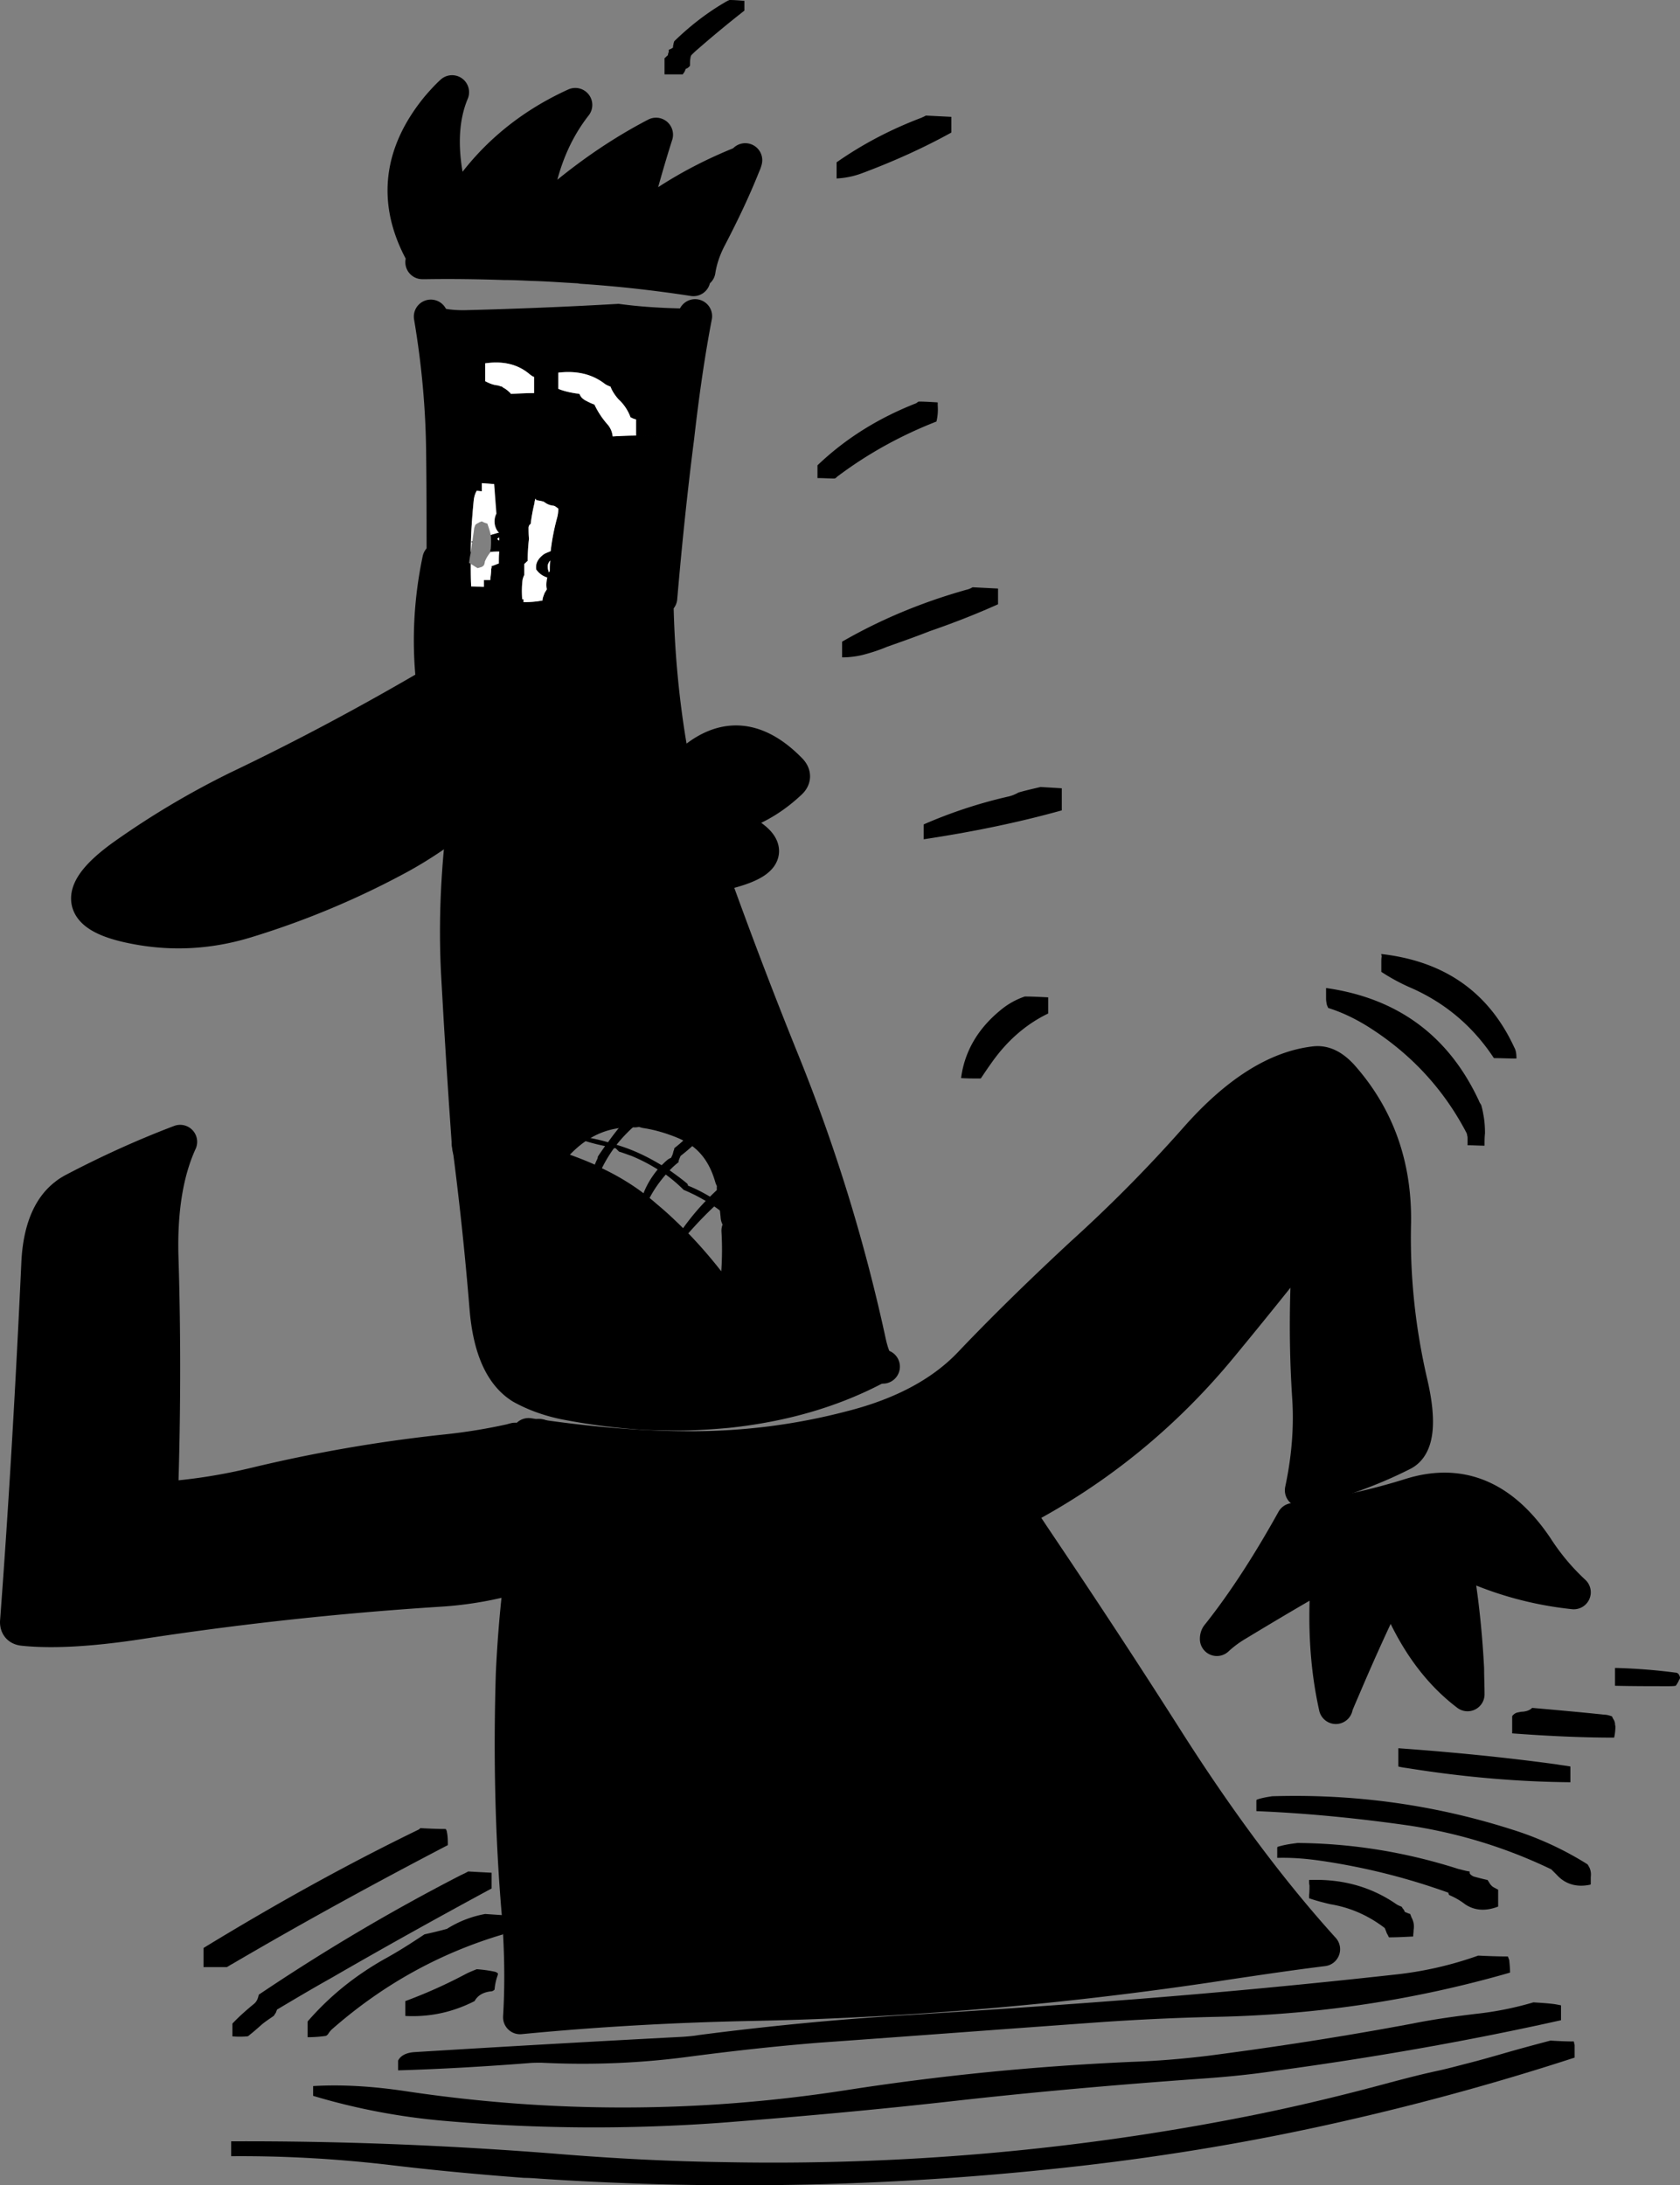<svg xmlns="http://www.w3.org/2000/svg" width="197.699" height="257.123"><rect width="100%" height="100%" fill="#808080" stroke="none"/><path d="M157.898 126.648c-1-1.097-2-1.648-3.097-1.55-4.551.5-9.25 3.453-14.051 8.902-4.2 4.75-8.652 9.25-13.402 13.55-4.797 4.45-9.2 8.75-13.098 12.848-3.3 3.5-8 6.051-14.152 7.602a73.72 73.72 0 0 1-18.899 2.398c-1.75 0-3.55-.05-5.398-.148h-.051c-3.852-.2-7.852-.602-12.05-1.2-.2 0-.352 0-.5-.05 0 0-.2.098-.602.25-.348.148-1 .2-1.899.148h-.101c-.149.051-.25.051-.348.102-2.45.55-5.102 1-8.05 1.3a174.674 174.674 0 0 0-21.95 3.798c-3.7.902-7.45 1.5-11.25 1.75h-.2c.048 0 .048 0 .098-.047.051-.051.051-.102.051-.203.301-9.149.352-18.547.051-28.25-.152-5.5.598-10 2.2-13.5-4.352 1.652-8.5 3.55-12.602 5.703-.348.199-.598.347-.899.597-1.949 1.5-3.05 4.25-3.199 8.2-.652 14.05-1.45 28.05-2.5 42 0 .5.25.75.75.8 3.398.352 7.898.102 13.5-.75a401.69 401.69 0 0 1 35.45-3.847 41.54 41.54 0 0 0 9.5-1.703c0 .652 0 1.3-.102 2-.348 3.101-.598 6.3-.75 9.55-.297 9.602-.098 19.051.703 28.352.297 3.95.398 7.95.148 12.098C69.95 236.5 78.75 236 87.7 235.8c19.149-.352 38.102-2 56.95-4.903 3.699-.55 7.402-1.097 11.05-1.55-6.25-6.899-12.25-15-18.101-24.149-4.7-7.398-9.45-14.648-14.25-21.8-1.848-2.75-3.098-4.598-3.649-5.551 9.25-4.797 17.352-11.348 24.149-19.649 3.55-4.3 7-8.601 10.351-12.851-.5 6.453-.55 12.75-.148 18.953.25 3.597-.051 7.297-.852 11.047 4.149-1 8.102-2.399 11.852-4.297 1.699-.852 2.047-3.653.949-8.352-1.45-6.25-2.102-12.5-1.95-18.851.098-6.649-1.902-12.399-6.152-17.2"/><path d="M152.2 178.848c.1 0 .6-.047 1.448-.149h.051c.399-.101.852-.148 1.45-.25a74.2 74.2 0 0 0 10.75-2.5c5.949-1.898 10.902.2 14.902 6.149a27.274 27.274 0 0 0 4.398 5.25c-4.75-.5-9.25-1.797-13.55-3.899-.149-.05-.25-.101-.399-.101h-.05v.152c.698 3.848 1.198 8.098 1.448 12.848 0 1 .051 2 .051 3-3.3-2.5-5.898-6-7.898-10.547a57.908 57.908 0 0 0-1.102-2.453c-1.851 3.75-3.648 7.703-5.398 11.8-.75 1.75-1.153 2.653-1.102 2.7-.851-3.797-1.199-7.797-1.101-12 .05-2.149.101-3.5.101-4-3.3 1.851-6.851 3.953-10.648 6.25-.852.5-1.653 1.101-2.352 1.75 0-.2.051-.348.149-.45 2.902-3.648 5.851-8.148 8.851-13.55M68.25 31.348c.098 0 .2 0 .25.05 4.5.301 8.898.801 13.098 1.45l.601-1c.2-1.297.649-2.649 1.399-4.047 1.402-2.703 2.75-5.5 3.902-8.403.098-.199.148-.347.2-.55a.929.929 0 0 1-.352.3c-.098.051-.149.051-.2.102-4.699 1.898-8.8 4.3-12.398 7.2-.152.1-.352.25-.55.398 0-.297.05-.649.148-.95 1-3.898 1.953-7.25 2.851-10.05-5 2.601-9.851 6.101-14.5 10.5.45-5.649 2.102-10.297 5-14-6.05 2.75-10.75 6.953-14 12.5a7.692 7.692 0 0 1-.851-2.399c-1.098-4.648-.95-8.5.351-11.601-.55.5-1.101 1.101-1.699 1.8-4.5 5.5-5.102 11.25-1.8 17.2v1h.5c3.1-.047 6.148 0 9.148.101 1.05 0 2.101.051 3.203.102 1.898.047 3.797.199 5.699.297m42.098 16c-.75-.047-1.5-.098-2.25-.098-.098.05-.2.148-.297.2-4.453 1.75-8.301 4.148-11.602 7.3v1.5c.7 0 1.352.05 2 .05.051 0 .102-.05.149-.05.101-.102.203-.2.351-.3 3.551-2.65 7.399-4.75 11.5-6.352.149-.598.2-1.25.149-1.899v-.351m7.102 21.902-3-.152c-.25.152-.5.25-.75.3-5.15 1.45-10 3.45-14.602 6.102v1.848c.8 0 1.652-.098 2.453-.297.949-.25 1.898-.551 2.847-.953 1.7-.598 3.403-1.2 5.051-1.848 2.899-1 5.551-2.05 8-3.152V69.25m7.501 23.5c-.802-.05-1.65-.102-2.5-.152-.852.203-1.75.402-2.602.652-.348.2-.7.348-1.098.45A56.11 56.11 0 0 0 108.7 97v1.75c5.648-.852 11.05-1.95 16.25-3.402V92.75m-13-79-3-.152c-.15.101-.302.152-.5.25-3.7 1.402-7 3.152-10 5.25V21c1-.05 2-.25 2.948-.602 3.75-1.398 7.301-3 10.551-4.8V13.75m11.399 103.598c-.95-.047-1.848-.098-2.75-.098a8.87 8.87 0 0 0-2.848 1.598c-2.7 2.203-4.25 4.902-4.652 8 .75.05 1.5.05 2.25.05 0 0 .05 0 .101-.05.399-.598.801-1.2 1.2-1.75 1.851-2.649 4.101-4.598 6.699-5.848v-1.902M87.598.098C87 .05 86.398 0 85.848 0c-.25.098-.5.25-.75.398-2.098 1.25-4 2.75-5.75 4.45-.047.152-.098.25-.098.402-.05.098-.05.25-.05.348-.15.101-.302.203-.5.25v.25c-.052.152-.102.25-.102.402-.149.098-.25.25-.399.348V8.75h2.149c.05-.102.152-.2.203-.3.047-.102.097-.2.148-.352.2-.047.352-.2.45-.297.05-.051.05-.102.05-.203 0-.25 0-.5.051-.75 0-.098.05-.25.098-.348.25-.25.5-.5.75-.7a132.247 132.247 0 0 1 5.5-4.55V.098M82.2 239.45c-.552.1-1.15.148-1.802.198-10.5.551-21.05 1.153-31.55 1.801-1 .051-1.7.399-2 1v1.149c5.101-.149 10.203-.45 15.351-.848.5-.05 1-.05 1.5-.05 5.95.3 11.852.05 17.7-.75 5-.65 9.949-1.2 14.949-1.602 11.152-.797 22.402-1.649 33.601-2.45 4.45-.3 8.852-.5 13.25-.597 11.899-.25 23.399-2 34.5-5.203 0-.5-.05-1-.101-1.5-.047-.098-.098-.25-.149-.399-1.199 0-2.351-.05-3.5-.101a42.574 42.574 0 0 1-9.949 2.25 967.87 967.87 0 0 1-30.05 2.851c-9.552.75-19.2 1.399-28.852 2-7.598.5-15.2 1.25-22.899 2.25m-53.101.149c.05 0 .152-.047.25-.149.453-.351.902-.75 1.351-1.148.45-.403 1-.75 1.5-1.102.102-.101.149-.25.25-.351.051-.149.102-.25.149-.399 2.101-1.25 4.203-2.5 6.351-3.699 6.399-3.7 12.7-7.2 18.899-10.55v-1.853c-.95-.047-1.848-.098-2.75-.149-.348.2-.7.352-1 .5-8.149 4.2-16 8.852-23.649 14-.101.5-.25.852-.648 1.149-.852.703-1.703 1.453-2.453 2.25v1.5c.55.05 1.152.05 1.75 0m9.5-.249c.152-.25.351-.5.601-.7 5.899-5.148 12.551-8.847 20-11.05.149-.598.2-1.25.149-1.848v-.402c-.75-.047-1.5-.098-2.25-.149a12.63 12.63 0 0 0-4.5 1.75c-.899.25-1.75.45-2.649.649-1.5 1-3.05 2-4.699 2.902-3.45 1.95-6.45 4.348-9.05 7.348v1.851c.698 0 1.398-.05 2.1-.148.098 0 .2-.102.298-.203m9.102-2.5v.351c2.898.149 5.6-.449 8.148-1.75.351-.648 1-1.05 1.953-1.148.148 0 .297-.102.398-.203a6.653 6.653 0 0 1 .301-1.5c.05-.149.098-.25.098-.399a.797.797 0 0 0-.348-.199 14.6 14.6 0 0 0-2.152-.3c-.5.198-1 .398-1.45.648a57.893 57.893 0 0 1-6.949 3.101v1.399M61.7 256.25c.648 0 1.25.05 1.898.098a353.835 353.835 0 0 0 63.5-1.5c10.5-1.2 20.902-2.95 31.152-5.297 9.25-2.102 18.3-4.602 27.05-7.453v-1.5c-.05-.098-.05-.25-.1-.399-.95 0-1.852-.05-2.75-.101-1.9.5-3.75 1-5.65 1.55-1.402.403-2.8.801-4.202 1.153-1.149.297-2.25.597-3.399.847-1.898.403-3.8.903-5.699 1.403-5.7 1.547-11.352 2.898-16.95 4-20.25 4-40.702 5.75-61.35 5.347-6.65-.097-13.302-.449-19.95-1-12.75-1-25.402-1.5-38.05-1.449v1.75c6.198-.05 12.3.301 18.398 1 5.351.649 10.75 1.149 16.101 1.551"/><path d="M36.848 246.2v.398c5 1.5 10.203 2.5 15.55 2.953 10.903.949 21.801 1 32.653.199 8.949-.7 17.898-1.5 26.797-2.5 9.75-1.102 19.453-1.95 29.203-2.652 3.047-.2 6.097-.5 9.097-.95 11.403-1.55 22.602-3.5 33.551-5.949v-1.75c-.25-.05-.5-.101-.8-.148-.801-.102-1.649-.153-2.45-.203a38.213 38.213 0 0 1-6.75 1.351c-2.5.301-5 .649-7.5 1.149-8 1.5-16.05 2.75-24.148 3.8-2.953.352-5.903.602-8.852.7-11.3.5-22.55 1.601-33.75 3.351-17.148 2.649-34.398 2.7-51.699.102-4-.602-7.652-.801-10.902-.602v.75M187.05 219.75c-.1-.152-.152-.3-.25-.402a37.86 37.86 0 0 0-8.75-4.047c-9.202-2.953-18.652-4.25-28.35-3.953-.65.101-1.25.203-1.802.402-.05.05-.05.098-.05.2v1.147c6.05.25 12.05.851 18 1.703 5.851.898 11.402 2.597 16.703 5.148l.648.649c1 1.101 2.352 1.5 3.95 1.152.05-.05.05-.05.05-.152v-.75c.051-.399 0-.75-.148-1.098m-20.953 5.849c-.047-.149-.098-.25-.149-.399-.199-.05-.398-.148-.648-.25 0-.05-.051-.148-.102-.25a1.524 1.524 0 0 1-.25-.351c-.25-.098-.5-.2-.699-.348-3-2.05-6.402-2.95-10.2-2.8 0 .25 0 .448.048.648 0 .351 0 .75-.047 1.152v.348c.847.3 1.648.5 2.5.703 2.398.398 4.5 1.347 6.398 2.797.051.101.102.25.149.351.05.149.101.301.203.45.047.101.097.199.148.3.95 0 1.899-.05 2.852-.101 0-.25.047-.5.047-.75.101-.547 0-1.047-.25-1.5m-15.75-8.298s-.047.048-.047.15v1.147c1.797-.047 3.5.101 5.199.351 5.098.75 10.098 2 14.95 3.75 0 .149.05.25.148.301a8.19 8.19 0 0 1 1.8 1.05c1.102.75 2.403.848 3.852.298.05 0 .05-.047.05-.149v-1.851c-.25-.149-.5-.25-.702-.399-.098-.101-.2-.199-.297-.351-.051-.098-.153-.25-.25-.399-.5-.101-1.051-.25-1.602-.398a1.21 1.21 0 0 1-.449-.301c-.05-.05-.05-.152-.05-.3-.45-.052-.9-.2-1.352-.302-6.098-1.949-12.399-3-18.899-3.05-.8.101-1.55.203-2.351.453m47.352-19.952c-.102-.348-.25-.547-.552-.547a66.755 66.755 0 0 0-7.097-.551v2.098c2.097.05 4.199.05 6.297.05.25 0 .55 0 .851-.05.149-.2.301-.45.399-.7.05-.05.101-.148.101-.3m-7.649 5.402c-.05-.152-.05-.25-.152-.402-.05-.098-.148-.25-.199-.399-.3-.101-.601-.199-.898-.199-2.852-.3-5.653-.55-8.5-.8-.25.25-.602.398-1.102.448-.199 0-.398.051-.648.102-.203.05-.352.148-.551.348-.05.05-.05.101-.05.25v1.851c4.05.301 8.05.5 12 .5.1-.449.148-.898.148-1.351-.047-.149-.047-.25-.047-.348m-5.251 5.098c-.5-.098-1.05-.149-1.6-.25-6.2-.848-12.4-1.45-18.65-1.899v2.149c.4.101.798.152 1.15.203 6.55 1.047 12.948 1.597 19.1 1.648v-1.851M52.45 215.2c-1 0-2-.052-3-.102-.052.101-.15.152-.25.203-8.65 4.199-17.052 8.898-25.25 13.898v2.25h2.75c.198-.101.398-.25.6-.351 8.45-4.95 16.95-9.598 25.4-14 0-.5 0-1-.102-1.5a.777.777 0 0 0-.149-.399M162.55 114.348a23.107 23.107 0 0 0 3.65 1.953c4 1.797 7.198 4.547 9.6 8.199.9 0 1.75.05 2.65.05v-.05c0-.5-.052-.902-.25-1.25-3-6.5-8.2-10.152-15.65-11 0 .05 0 .148.048.25-.047.25-.047.5-.047.75v1.098m-6.501 2.402v.75c0 .25.048.5.098.75.051.098.102.25.153.348 1.597.5 3.047 1.203 4.449 2.05 5.098 3.153 9.05 7.352 11.8 12.602.048.098.099.2.099.348.05.101.05.25.05.351v.801c.649 0 1.301.05 2 .05v-.05c0-.5 0-.95.051-1.402 0-.75-.05-1.5-.2-2.25a9.254 9.254 0 0 0-.25-1.098c-.1-.152-.202-.3-.25-.45-3.55-7.652-9.55-12.1-18-13.3v.5M81.8 37.2c-.55-.2-1-.5-1.3-.9-2.602-.05-5.152-.202-7.7-.55a564.93 564.93 0 0 1-18.202.75c-.848 0-1.598-.05-2.348-.2-.152.15-.3.298-.55.45-.352.2-.7.398-1 .5a101.65 101.65 0 0 1 1.448 16.098c.051 4.152.051 8.3.051 12.5v1.5-1.5h-.5l3.5.402c.051-.402.102-.8.2-1.2 0-2.1.152-4.152.351-6.202.05-.399.148-.75.348-1.098.203 0 .402.05.601.05v-.952c.7.05 1.352.101 2 .152 0 .098.051.2.102.3.047.15.148.298.297.45a76.874 76.874 0 0 0-.297 4.898c-.102.051-.153.051-.25.051l.199.551v.348c-.102-.047-.152-.098-.25-.2l.098-.05c.05-.047.101-.098.152-.098l-.2-.55c-.25.1-.55.148-.8.25.05.5.05 1.1 0 1.648-.05.101-.05.203-.05.351.35-.05.698-.05 1.05-.05-.05.402-.05.851-.05 1.351v.05l3 .048c.148-.098.25-.25.398-.348 0-.902.05-1.75.152-2.602-.05-.5-.05-1-.05-1.55.1-.047.148-.149.25-.2.1-.847.25-1.648.448-2.449 0-.148.051-.351.102-.5h.05c0 .051.048.102.048.149 1.05.152 1.953.453 2.601 1 0 .402-.05.75-.148 1.101a26.47 26.47 0 0 0-.75 3.899c-.352.152-.653.25-.852.402-.648.5-.949 1.05-.851 1.75.351.5.8.8 1.3.95l.2-.602c-.098-.25-.149-.5-.149-.75 0-.098.051-.25.102-.348a.957.957 0 0 1 .199-.3c-.05.398-.05.8-.05 1.198 0 .051-.052.102-.102.2l-.2.601c-.097.45-.148.899-.05 1.399-.098.152-.149.25-.25.402-.098.25-.2.5-.25.75v.148c-.75.153-1.5.2-2.25.2V70.5h-.149c-.05-.8-.05-1.55.051-2.3.05-.2.098-.352.2-.552v-1.3l-3-.047c-.302.097-.602.25-.852.297 0 .152 0 .25-.047.351 0 .399-.051.801-.102 1.149v.152h-.75v.8c-.5 0-1-.05-1.5-.05-.05-.902-.05-1.8-.05-2.652-.098-.047-.149-.098-.2-.098l-3.5-.402c-1 4.75-1.25 9.5-.75 14.25l.149.3c-7.5 4.403-15.149 8.5-23 12.25a97.381 97.381 0 0 0-13.7 8.153c-5.847 4.25-5.347 7 1.551 8.297 4.399.851 8.801.601 13.25-.797a97.35 97.35 0 0 0 17.75-7.453c2.75-1.5 5.25-3.25 7.649-5.149 2.601-2.148 5-4.601 7.203-7.3.699-.899 1.047-1.899.898-3.051.149 1.152-.199 2.152-.898 3.05-2.203 2.7-4.602 5.153-7.203 7.301l.101.149c-.851 6.601-1.148 13.101-.75 19.55.352 6.352.75 12.7 1.2 18.95l8.8 2.203c0-.051.051-.102.051-.102 2.898-4.05 6.45-5.949 10.7-5.8a28.782 28.782 0 0 0-3.15 3.75 23.284 23.284 0 0 0-4.1-.801c0 .152.05.203.198.25 1.102.402 2.301.75 3.551 1-.3.453-.601.851-.851 1.25 0 .152-.047.25-.098.351A8.111 8.111 0 0 0 69.5 139l.55.3a16.588 16.588 0 0 1 2.2-4.202h.2l.1-.399c.75-.949 1.598-1.8 2.548-2.601 0-.098.05-.25.101-.297.102-.102.2-.153.399-.203 0 .25.05.5.101.75h.149c0-.25 0-.5.05-.75 0-.25.051-.547.102-.848 1.348.2 2.8.598 4.3 1.2.5.198 1.048.448 1.5.75-.702.898-1.55 1.698-2.452 2.398 0 .152-.047.25-.098.351-.05.301-.152.551-.3.801-.2.05-.4.2-.552.348-.199.152-.347.351-.55.5-1.649-1-3.399-1.848-5.297-2.399l-.102.399c.051.05.102.101.149.152.05.05.152.148.25.25.5.148 1 .348 1.453.5 1.097.45 2.148 1 3.097 1.598-1 1.203-1.699 2.55-2.05 4 .3-.098.652-.25 1-.348 0-.152.05-.25.152-.402.5-.95 1.148-1.848 1.848-2.649l.453-.5c.347-.351.648-.648 1.047-.949 0-.152.05-.3.101-.402.051-.149.102-.25.149-.348a22.494 22.494 0 0 0 2-1.75V134c.05-.152.05-.25.101-.402.149-.098.25-.25.352-.399h.047c1.703 1.25 2.851 3.051 3.5 5.352a26.767 26.767 0 0 0-2.547 2.25c-.852-.5-1.703-.953-2.602-1.301 0-.102 0-.152-.101-.25-.649-.55-1.348-1.05-2.047-1.55l-.453.5c.75.55 1.453 1.148 2.101 1.8.352.148.7.3 1 .45.551.25 1.051.55 1.602.85-1.453 1.5-2.703 3.15-3.801 4.9l.45.448c1.35-1.648 2.8-3.25 4.35-4.699l.548-.55c.601-.551 1.152-1.098 1.75-1.598a35.58 35.58 0 0 1 .453 3.347 2.353 2.353 0 0 1-.203-.55c-.297-.149-.598-.348-.899-.5-.351-.25-.699-.5-1.101-.7l-.547.551c.597.399 1.199.899 1.797 1.399.05.203.203.402.3.601.25.352.5.602.75.852.2 3.347-.05 6.699-.699 10.047-1.949-2.95-4.101-5.7-6.5-8.2l-.449-.449c-1.05-1.05-2.102-2.05-3.25-3-1.75-1.55-3.75-2.851-5.95-3.898L69.5 139c-1-.45-2.102-.902-3.25-1.3-1.5-.552-2.3-.9-2.3-1.15l-8.802-2.202c.051.351.102.703.153 1a393.406 393.406 0 0 1 1.949 18.55c.398 4.801 1.8 7.852 4.148 9.301 1.45.801 3.051 1.399 4.903 1.801 3.25.648 6.449 1.05 9.699 1.25 1.648.05 3.348.098 5.05.05a74.442 74.442 0 0 0 4.65-.3c6.5-.7 12.35-2.402 17.5-5.152l.148-.25c-.399-.399-.75-1.25-1.047-2.547A201.876 201.876 0 0 0 92 124.648c-2.95-7.3-5.7-14.55-8.3-21.8.698 0 1.3-.047 1.948-.25C91.45 101.098 91 99 84.2 96.348c3.2-.399 6.149-1.848 8.75-4.297.5-.453.5-.953 0-1.453-4.601-4.7-9.199-4.297-13.75 1.25 0-1.2-.101-2.399-.3-3.547-.95-5.5-1.551-11.5-1.649-17.903v-.05c-.05-.149-.05-.297-.05-.5 0 .203 0 .351.05.5h.45c.55-6.399 1.198-12.7 2-18.95l-4.852-.148c-.95 0-1.848.05-2.75.098-.047-.5-.25-1-.598-1.399a9.922 9.922 0 0 1-1.55-2.351c-.302-.098-.602-.25-.9-.399-.402-.199-.702-.449-.8-.75-.05 0-.05-.05-.05-.101-.2-.047-.4-.047-.65-.098-.6-.102-1.25-.25-1.85-.5v-1.152l-2.852.152v1.5c-.95 0-1.848.05-2.75.098 0-.047-.047-.149-.098-.149a3.1 3.1 0 0 0-.8-.601c-.052-.047-.102-.098-.102-.098-.2-.05-.348-.102-.5-.152-.547-.047-1.047-.25-1.5-.5V42.75c2.101-.3 3.851.098 5.25 1.3.152.098.3.25.5.298v.402l2.851-.152v-.75c2.149-.25 3.95.152 5.45 1.3.199.153.449.25.699.352.203.55.55 1.05.953 1.5a5.374 5.374 0 0 1 1.398 2.098c.2.101.399.203.649.25v1.902l4.851.148c.602-5.3 1.301-10.05 2.102-14.199"/><path fill="#fff" d="M57.098 42.75v2.098c.453.25.953.453 1.5.5.152.05.3.101.5.152 0 0 .05.05.101.098.301.152.551.351.801.601.05 0 .098.102.098.149.902-.047 1.8-.098 2.75-.098v-1.902c-.2-.047-.348-.2-.5-.297-1.399-1.203-3.149-1.602-5.25-1.301m17.75 6.95v-.352c-.25-.047-.45-.149-.649-.25-.3-.797-.75-1.5-1.398-2.098-.403-.45-.75-.95-.953-1.5-.25-.102-.5-.2-.7-.352-1.5-1.148-3.3-1.55-5.449-1.3v1.902c.602.25 1.25.398 1.852.5.25.05.449.05.648.098 0 .05 0 .101.051.101.098.301.398.551.8.75.298.149.598.301.9.399a9.922 9.922 0 0 0 1.55 2.351c.348.399.55.899.598 1.399.902-.047 1.8-.098 2.75-.098V49.7m-11.75 9.148c0-.047-.047-.098-.047-.149H63c-.05.149-.102.352-.102.5a19.925 19.925 0 0 0-.449 2.45c-.101.05-.148.152-.25.199 0 .55 0 1.05.051 1.55-.102.852-.152 1.7-.152 2.602-.149.098-.25.25-.399.348v1.3c-.101.2-.148.352-.199.551-.102.75-.102 1.5-.05 2.301h.148v.348c.75 0 1.5-.047 2.25-.2V70.5c.05-.25.152-.5.25-.75.101-.152.152-.25.25-.402-.098-.5-.047-.95.05-1.399a2.387 2.387 0 0 1-1.3-.949c-.098-.7.203-1.25.851-1.75.2-.152.5-.25.852-.402.148-1.297.398-2.598.75-3.899.097-.351.148-.699.148-1.101-.648-.547-1.55-.848-2.601-1"/><path fill="#fff" d="M64.75 65.95a.956.956 0 0 0-.2.3.906.906 0 0 0-.1.348c0 .25.05.5.148.75.05-.098.101-.149.101-.2 0-.398 0-.8.051-1.199m-6.25-2.551c.098.102.148.153.25.2v-.348c-.05 0-.102.05-.152.098l-.098.05m.3-6.098c-.05-.1-.1-.202-.1-.3-.65-.05-1.302-.102-2-.152v.953c-.2 0-.4-.051-.602-.051-.2.348-.297.7-.348 1.098-.2 2.05-.352 4.101-.352 6.203l.153-1.203c0-.047-.051-.098-.102-.098.051-.05.102-.05.149-.05.05-.552.152-1.052.203-1.552.047-.148.097-.3.148-.398a.957.957 0 0 1 .301-.2c.148-.1.3-.152.45-.202.198.101.398.203.648.25.152.453.3.851.402 1.351.25-.101.55-.148.8-.25.098 0 .15 0 .25-.05a78.04 78.04 0 0 1 .298-4.899c-.149-.152-.25-.3-.297-.45M57.7 64.95V65c-.25.3-.5.7-.65 1.098 0 .152-.05.25-.1.402-.052.05-.15.148-.25.2-.15.05-.302.1-.5.148-.25-.149-.552-.348-.802-.5 0 .851 0 1.75.051 2.652.5 0 1 .05 1.5.05v-.8h.75v-.152c.051-.348.102-.75.102-1.149.047-.101.047-.199.047-.351.25-.047.55-.2.851-.297v-.051c0-.5 0-.95.051-1.352-.352 0-.7 0-1.05.051"/><path d="M55.55 63.848c0-.047 0-.098.048-.149-.047 0-.098 0-.149.051.051 0 .102.05.102.098"/><path fill="none" stroke="#000" stroke-linecap="round" stroke-linejoin="round" stroke-width="4" d="M74.7 130.648c-4.25-.148-7.802 1.75-10.7 5.801 0 0-.05.051-.05.102 0 .25.8.597 2.3 1.148A40.27 40.27 0 0 1 69.5 139m84.148 39.7h.051c.399-.102.852-.15 1.45-.25a74.2 74.2 0 0 0 10.75-2.5c5.949-1.9 10.902.198 14.902 6.148a27.274 27.274 0 0 0 4.398 5.25c-4.75-.5-9.25-1.797-13.55-3.899-.149-.05-.25-.101-.399-.101h-.05v.152c.698 3.848 1.198 8.098 1.448 12.848 0 1 .051 2 .051 3-3.3-2.5-5.898-6-7.898-10.547a57.908 57.908 0 0 0-1.102-2.453c-1.851 3.75-3.648 7.703-5.398 11.8-.75 1.75-1.153 2.653-1.102 2.7-.851-3.797-1.199-7.797-1.101-12 .05-2.149.101-3.5.101-4-3.3 1.851-6.851 3.953-10.648 6.25-.852.5-1.653 1.101-2.352 1.75 0-.2.051-.348.149-.45 2.902-3.648 5.851-8.148 8.851-13.55.102 0 .602-.047 1.45-.149M81.598 32.848c-4.2-.649-8.598-1.149-13.098-1.45-.05-.05-.152-.05-.25-.05-1.902-.098-3.8-.25-5.7-.297-1.1-.051-2.152-.102-3.202-.102-3-.101-6.047-.148-9.149-.101h-.5m32.501 1c.198-1.297.648-2.649 1.398-4.047 1.402-2.703 2.75-5.5 3.902-8.403.098-.199.148-.347.2-.55a.929.929 0 0 1-.352.3c-.098.051-.149.051-.2.102-4.699 1.898-8.8 4.3-12.398 7.2-.152.1-.352.25-.55.398 0-.297.05-.649.148-.95 1-3.898 1.953-7.25 2.851-10.05-5 2.601-9.851 6.101-14.5 10.5.45-5.649 2.102-10.297 5-14-6.05 2.75-10.75 6.953-14 12.5a7.692 7.692 0 0 1-.851-2.399c-1.098-4.648-.95-8.5.351-11.601-.55.5-1.101 1.101-1.699 1.8-4.5 5.5-5.102 11.25-1.8 17.2m2.5 37.5v-1.5c0-4.2 0-8.348-.052-12.5-.05-5.45-.55-10.797-1.449-16.098M60.2 61.348c.198-.149.25-.348.25-.598-.25-3.25-.5-6.55-.75-9.902m3 34.5c.148 1.152-.2 2.152-.9 3.05-2.202 2.7-4.6 5.153-7.202 7.301-2.399 1.899-4.899 3.649-7.649 5.149A97.35 97.35 0 0 1 29.2 108.3c-4.449 1.398-8.851 1.648-13.25.797-6.898-1.297-7.398-4.047-1.55-8.297a97.4 97.4 0 0 1 13.699-8.153c7.851-3.75 15.5-7.847 23-12.25.902-.5 1.75-1 2.601-1.55m-2.75 1.251c-.5-4.75-.25-9.5.75-14.25m14.5-14.5c0 .203 0 .351-.052.5-.398 1.902-.699 3.75-.847 5.652m38.597 103.3c-.199 0-.398-.05-.55-.202-.399-.399-.75-1.25-1.047-2.547A201.876 201.876 0 0 0 92 124.648c-2.95-7.3-5.7-14.55-8.3-21.8.698 0 1.3-.047 1.948-.25C91.45 101.098 91 99 84.2 96.348c3.2-.399 6.149-1.848 8.75-4.297.5-.453.5-.953 0-1.453-4.601-4.7-9.199-4.297-13.75 1.25 0-1.2-.101-2.399-.3-3.547-.95-5.5-1.551-11.5-1.649-17.903v-.05c-.05-.149-.05-.297-.05-.5M81.8 37.2c-.8 4.148-1.5 8.898-2.1 14.198-.802 6.25-1.45 12.551-2 18.95"/><path fill="none" stroke="#000" stroke-linecap="round" stroke-linejoin="round" stroke-width="4" d="M63.2 169c-.75.3-1.602.45-2.5.398h-.102c-.149.051-.25.051-.348.102-2.45.55-5.102 1-8.05 1.3a174.674 174.674 0 0 0-21.95 3.798c-3.7.902-7.45 1.5-11.25 1.75h-.2c.048 0 .048 0 .098-.047.051-.051.051-.102.051-.203.301-9.149.352-18.547.051-28.25-.152-5.5.598-10 2.2-13.5-4.352 1.652-8.5 3.55-12.602 5.703-.348.199-.598.347-.899.597-1.949 1.5-3.05 4.25-3.199 8.2-.652 14.05-1.45 28.05-2.5 42 0 .5.25.75.75.8 3.398.352 7.898.102 13.5-.75a401.69 401.69 0 0 1 35.45-3.847 41.54 41.54 0 0 0 9.5-1.703c0 .652 0 1.3-.102 2-.348 3.101-.598 6.3-.75 9.55-.297 9.602-.098 19.051.703 28.352.297 3.95.398 7.95.148 12.098C69.95 236.5 78.75 236 87.7 235.8c19.149-.352 38.102-2 56.95-4.903 3.699-.55 7.402-1.097 11.05-1.55-6.25-6.899-12.25-15-18.101-24.149-4.7-7.398-9.45-14.648-14.25-21.8-1.848-2.75-3.098-4.598-3.649-5.551 9.25-4.797 17.352-11.348 24.149-19.649 3.55-4.3 7-8.601 10.351-12.851-.5 6.453-.55 12.75-.148 18.953.25 3.597-.051 7.297-.852 11.047 4.149-1 8.102-2.399 11.852-4.297 1.699-.852 2.047-3.653.949-8.352-1.45-6.25-2.102-12.5-1.95-18.851.098-6.649-1.902-12.399-6.152-17.2-1-1.097-2-1.648-3.097-1.55-4.551.5-9.25 3.453-14.051 8.902-4.2 4.75-8.652 9.25-13.402 13.55-4.797 4.45-9.2 8.75-13.098 12.848-3.3 3.5-8 6.051-14.152 7.602a73.72 73.72 0 0 1-18.899 2.398c-1.75 0-3.55-.05-5.398-.148h-.051c-3.852-.2-7.852-.602-12.05-1.2"/><path fill="none" stroke="#000" stroke-linecap="round" stroke-linejoin="round" stroke-width="4" d="M81.8 132.7c-.452-.302-1-.552-1.5-.75-1.5-.602-2.952-1-4.3-1.2m10.098 7.8c-.649-2.3-1.797-4.1-3.5-5.35m-27.45 1.148c-.449-6.25-.847-12.598-1.199-18.95-.398-6.449-.101-12.949.75-19.55m.601 39.5c-.05-.149-.1-.297-.1-.5-.052-.149-.052-.297-.052-.5"/><path fill="none" stroke="#000" stroke-linecap="round" stroke-linejoin="round" stroke-width="4" d="M55.3 135.348c-.05-.297-.1-.649-.152-1m48.052 26.5c-5.15 2.75-11 4.453-17.5 5.152a74.22 74.22 0 0 1-4.65.3c-1.702.048-3.402 0-5.05-.05a71.84 71.84 0 0 1-9.7-1.25c-1.85-.402-3.452-1-4.902-1.8-2.347-1.45-3.75-4.5-4.148-9.302a391.907 391.907 0 0 0-1.95-18.55m8.4 33.702c-.15-.1-.302-.152-.5-.05m.5.05c-.2 0-.352 0-.5-.05m0 0c-.352-.05-.65-.102-1-.152"/><path fill="none" stroke="#000" stroke-linecap="round" stroke-linejoin="round" stroke-width="4" d="M79.7 146.648c2.398 2.5 4.55 5.25 6.5 8.2.648-3.348.898-6.7.698-10.047M70.05 139.3c2.2 1.048 4.2 2.348 5.95 3.9 1.148.948 2.2 1.948 3.25 3m7.55-3.052a35.419 35.419 0 0 0-.452-3.347"/></svg>
